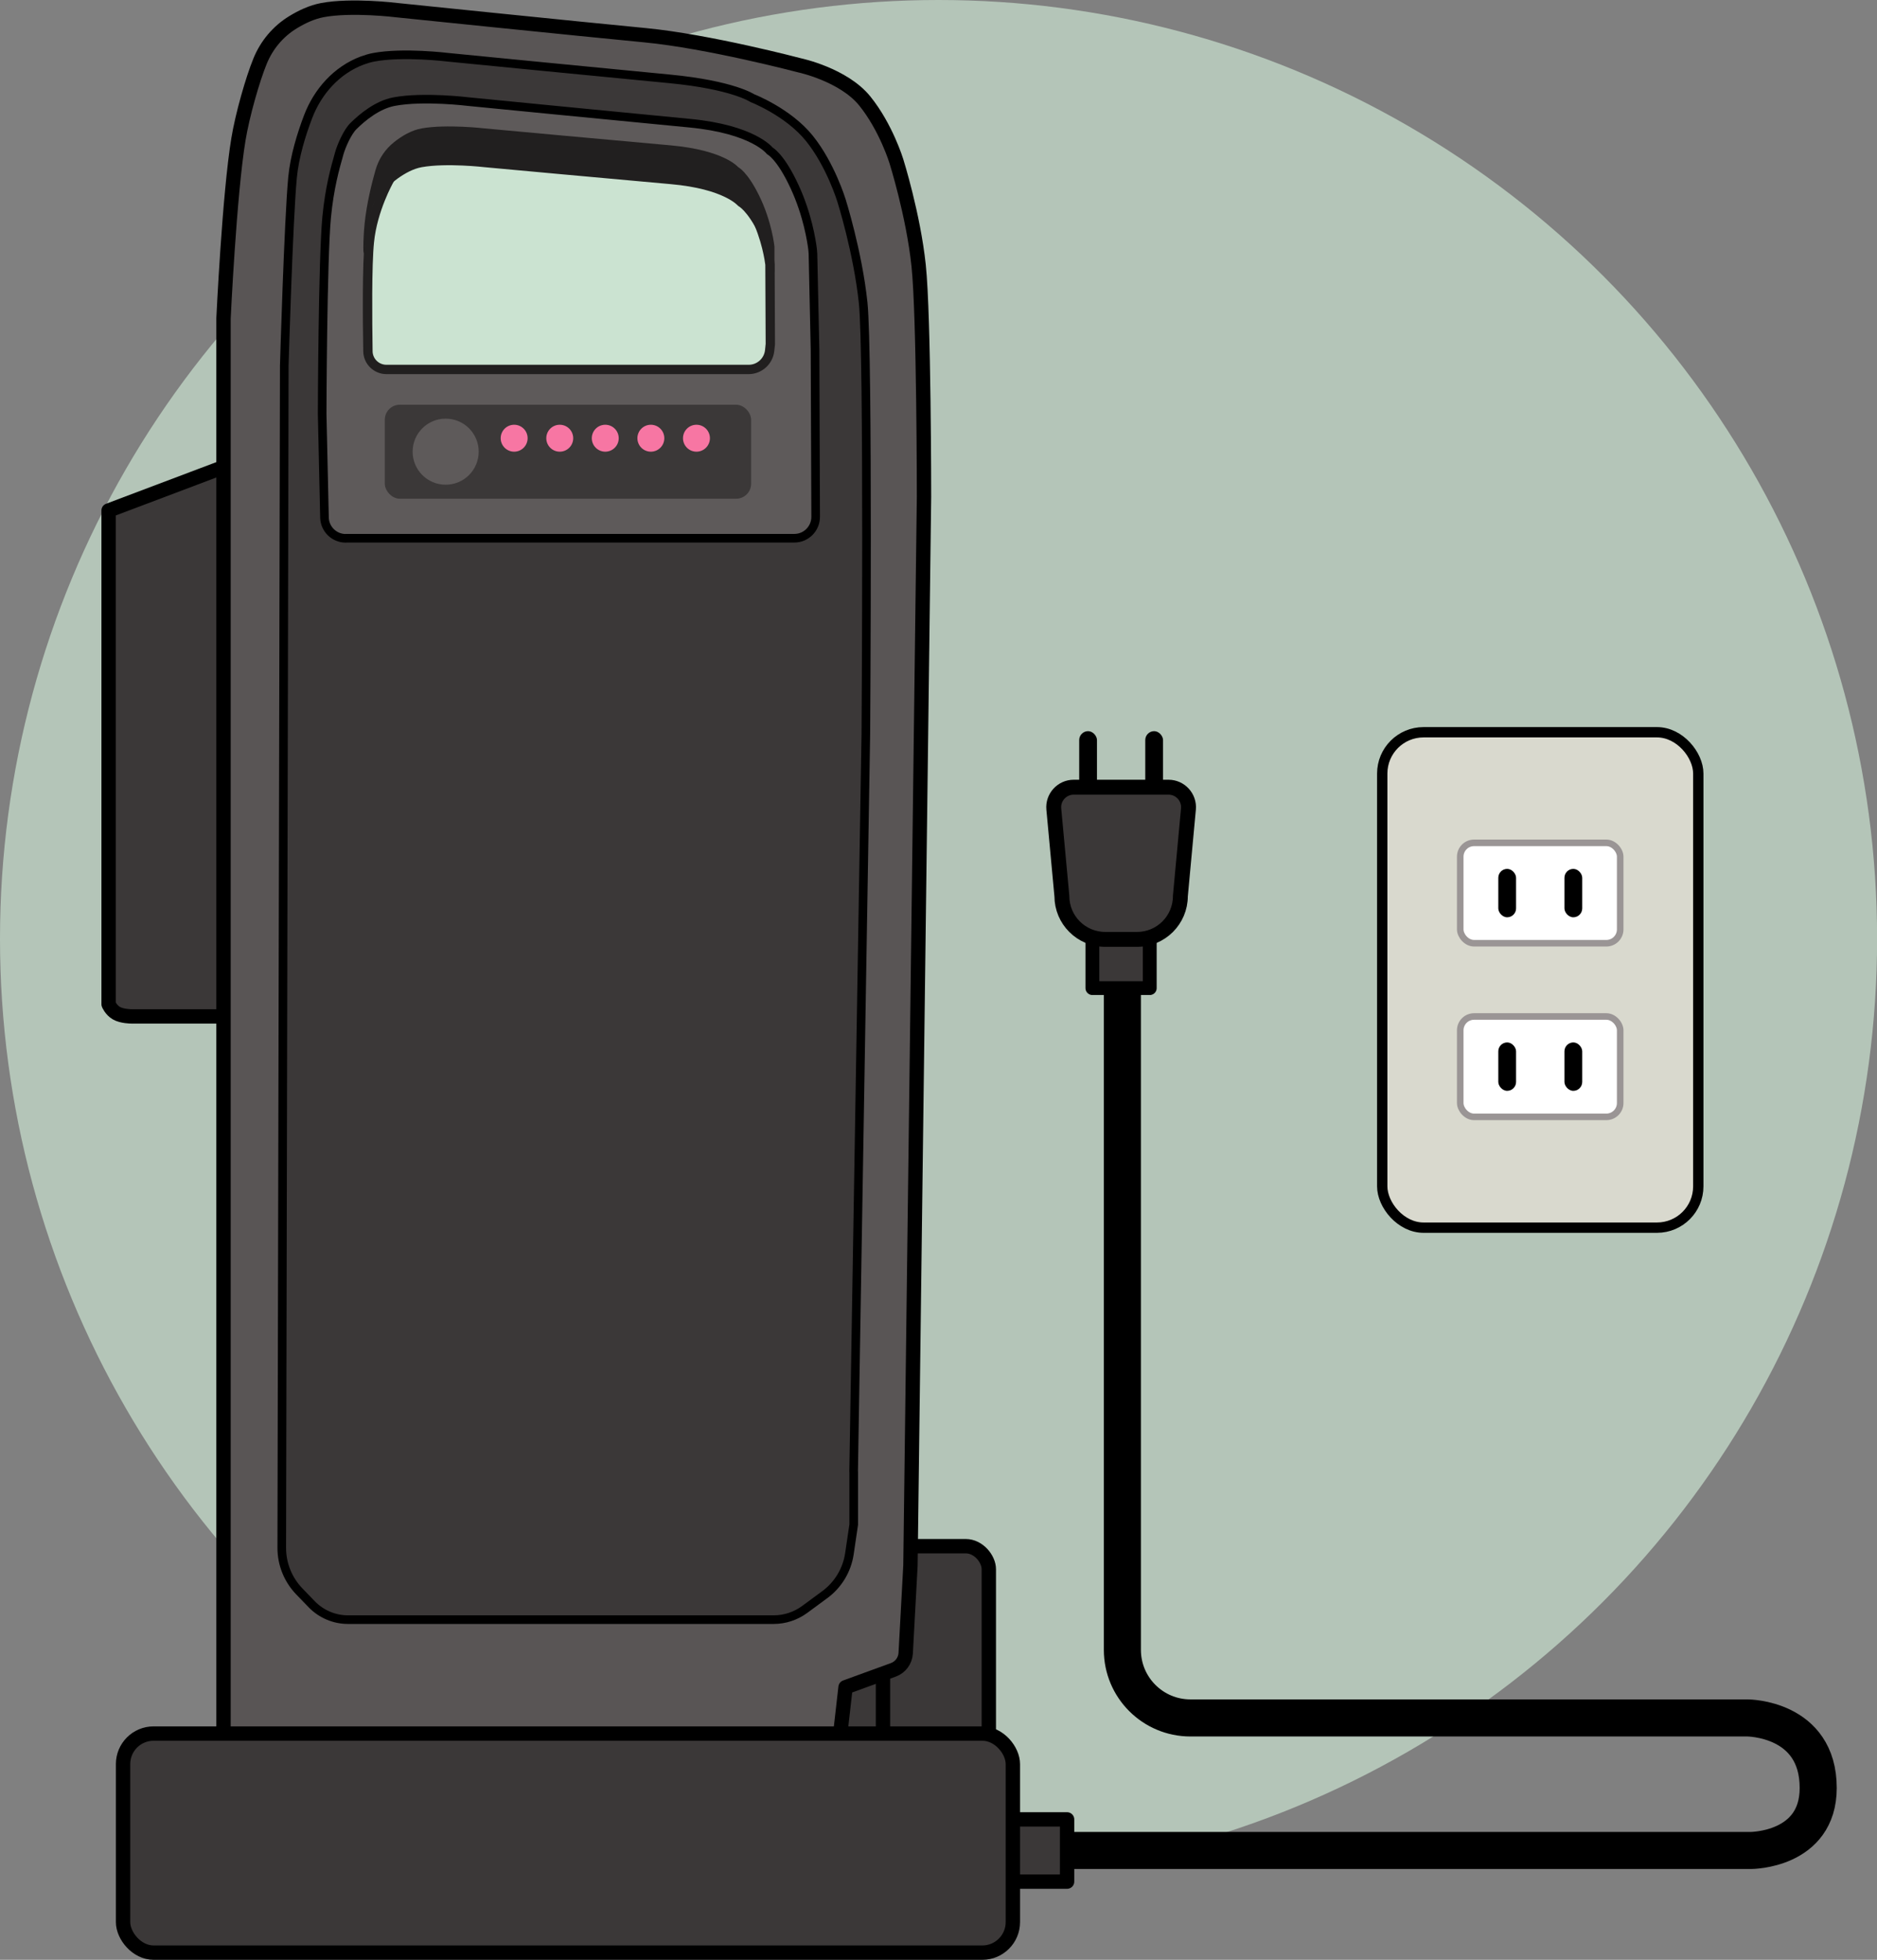 <?xml version="1.0" encoding="UTF-8"?><svg id="b" xmlns="http://www.w3.org/2000/svg" viewBox="0 0 209.11 218.29"><rect x="0" y="0" width="209.11" height="218.29" fill="#808080" stroke="none"/><defs><style>.d{opacity:.7;}.d,.e,.f,.g,.h,.i,.j{stroke-width:0px;}.d,.g{fill:#cbe3d1;}.e{fill:#211f1f;}.k{fill:#595555;}.k,.l{stroke-width:1.6px;}.k,.l,.m,.n,.o,.p,.q,.r{stroke:#000;stroke-linecap:round;stroke-linejoin:round;}.l,.m,.h,.n,.q{fill:#3b3838;}.m,.p{stroke-width:.96px;}.n{stroke-width:1.54px;}.o{fill:none;stroke-width:4.13px;}.p,.j{fill:#5e5a5a;}.i{fill:#f776a3;}.s{fill:#fff;stroke:#9a9595;stroke-miterlimit:10;stroke-width:.73px;}.q{stroke-width:1.66px;}.r{fill:#d9d9ce;stroke-width:1.15px;}</style></defs><g id="c"><circle class="d" cx="104.56" cy="104.56" r="104.56"/><rect class="f" x="120.23" y="81.44" width="1.98" height="7.23" rx=".99" ry=".99"/><rect class="f" x="127.59" y="81.44" width="1.98" height="7.23" rx=".99" ry=".99"/><path class="o" d="M107.15,206.11h87.92s7.49,0,7.49-6.96c0-7.8-7.88-7.8-7.88-7.8h-62.06c-4.18,0-7.58-3.39-7.58-7.58v-80.22"/><rect class="l" x="109.84" y="202.65" width="9.04" height="6.93"/><rect class="n" x="120.38" y="102.35" width="9.04" height="6.39" transform="translate(230.44 -19.36) rotate(90)"/><path class="q" d="M119.62,87.68c-1.31,0-2.34,1.13-2.22,2.43l.9,9.7c0,2.66,2.16,4.82,4.82,4.82h3.56c2.66,0,4.82-2.16,4.82-4.82l.9-9.7c.12-1.3-.91-2.43-2.22-2.43h-10.55Z"/><rect class="l" x="95.71" y="172.22" width="14.45" height="24.71" rx="2.56" ry="2.56"/><rect class="l" x="91.82" y="183.56" width="6.55" height="15.59"/><path class="l" d="M26.56,51.4l-14.46,5.46v54.99s.25.64.87,1,1.66.36,1.66.36h11.94v-61.81Z"/><path class="k" d="M24.9,168.65V35.48s.65-13.83,1.66-19.95c.45-2.74,1.59-6.71,2.41-8.71.73-1.8,2.01-3.33,3.67-4.34.96-.59,2.1-1.13,3.26-1.35,3.28-.62,8.29,0,8.29,0,0,0,20.53,2.11,27.64,2.79,7.12.68,17.26,3.36,17.26,3.36,0,0,4.89,1.04,7.26,3.98,2.37,2.94,3.51,6.69,3.51,6.69,0,0,1.88,5.96,2.48,11.61s.6,25.8.6,25.8l-1.51,119.01-.53,9.77c-.05.83-.58,1.56-1.37,1.85l-5.33,1.94-1.51,13.26H24.9v-32.54Z"/><path class="m" d="M95.1,163.93l1.36-82.16s.3-42.41-.3-48.06-2.41-11.37-2.41-11.37c0,0-1.21-3.99-3.58-6.93-2.37-2.94-6.36-4.48-6.36-4.48,0,0-2.14-1.47-9.25-2.15-7.12-.68-24.64-2.4-24.64-2.4,0,0-5.01-.62-8.29,0-.43.08-.85.21-1.27.36-2.84,1.06-4.96,3.44-6.04,6.27-.73,1.92-1.51,4.42-1.73,6.77-.45,4.75-.92,20.94-.92,20.94l-.28,131.69c0,1.81.7,3.54,1.95,4.84l1.39,1.44c1.06,1.09,2.51,1.71,4.03,1.71h47.44c1.24,0,2.44-.4,3.44-1.13l2.24-1.65c1.49-1.09,2.48-2.74,2.75-4.56l.48-3.25v-5.88Z"/><path class="p" d="M38.52,59.96c-1.29,0-2.34-1.03-2.37-2.31l-.26-11.58s.05-17.1.5-21.85c.32-3.32.92-5.42,1.41-7.15.25-.87.92-2.38,1.57-3.02,1.01-1,2.68-2.38,4.53-2.73,3.28-.62,8.29,0,8.29,0,0,0,17.52,1.72,24.64,2.4,7.12.68,8.93,3.08,8.93,3.08,0,0,1.19.58,2.77,4.01,1.44,3.11,1.89,6.07,2,6.96.02.17.03.34.04.5l.23,10.66.07,18.64c0,1.31-1.06,2.38-2.37,2.38h-49.99Z"/><path class="g" d="M43.04,41.14c-1.12,0-2.04-.91-2.06-2.03-.05-3.45-.1-9.62.16-12.21.36-3.58,2.16-6.78,2.18-6.81.03-.05,1.53-2.94,3.77-3.33.78-.14,1.77-.21,2.94-.21,2.01,0,3.86.21,3.88.21.01,0,14.77,1.36,20.76,1.89,5.62.5,7.15,2.22,7.17,2.24.05.06.11.11.18.14h0s.89.5,2.08,2.92c1.38,2.81,1.66,5.5,1.66,5.52l.04,8.86-.08.68c-.13,1.2-1.13,2.1-2.33,2.1h-40.36Z"/><path class="e" d="M50.03,17.08h0c1.98,0,3.8.21,3.85.21,0,0,14.76,1.36,20.75,1.89,5.31.47,6.81,2.05,6.81,2.05h0c.12.15.18.22.35.28.14.1.88.7,1.86,2.69,1.25,2.53,1.57,4.96,1.61,5.3l.04,8.8-.07.69c-.1.93-.88,1.64-1.82,1.64h-40.36c-.84,0-1.53-.67-1.54-1.51-.05-3.44-.11-9.59.16-12.15.35-3.47,2.1-6.57,2.14-6.64.39-.75,1.75-2.75,3.39-3.04.75-.13,1.71-.2,2.86-.2M50.03,16.04c-1.03,0-2.11.05-3.03.22-2.53.45-4.13,3.59-4.13,3.59,0,0-1.86,3.27-2.24,7.01-.27,2.61-.22,8.77-.16,12.27.02,1.41,1.17,2.54,2.58,2.54h40.36c1.46,0,2.69-1.11,2.85-2.57l.08-.74-.04-8.91s-.27-2.77-1.71-5.7c-1.33-2.7-2.33-3.16-2.33-3.16,0,0-1.53-1.89-7.52-2.43-5.99-.53-20.75-1.89-20.75-1.89,0,0-1.87-.22-3.94-.22h0Z"/><path class="e" d="M41.61,22.8c.16-.47.42-.89.76-1.24.87-.89,2.76-2.61,4.62-2.94,2.76-.49,6.98,0,6.98,0,0,0,14.75,1.36,20.75,1.89,5.99.53,7.52,2.43,7.52,2.43,0,0,1,.46,2.33,3.16,1.45,2.94,1.71,4.32,1.71,4.32v-2.94s-.27-2.77-1.71-5.7c-1.33-2.7-2.33-3.16-2.33-3.16,0,0-1.53-1.89-7.52-2.43-5.99-.53-20.75-1.89-20.75-1.89,0,0-4.22-.49-6.98,0-1.16.2-2.24.86-3.06,1.51-1.02.8-1.75,1.9-2.1,3.15-.42,1.46-.98,3.72-1.21,5.95-.19,1.83-.17,4.21-.04,2.94.25-2.45.73-4.15,1.03-5.04Z"/><rect class="h" x="42.87" y="45.08" width="40.81" height="10.47" rx="1.67" ry="1.67"/><circle class="j" cx="49.65" cy="50.31" r="3.68"/><circle class="i" cx="57.28" cy="48.81" r="1.5"/><circle class="i" cx="62.36" cy="48.81" r="1.5"/><circle class="i" cx="67.43" cy="48.81" r="1.5"/><circle class="i" cx="72.51" cy="48.81" r="1.5"/><circle class="i" cx="77.59" cy="48.81" r="1.5"/><rect class="l" x="13.71" y="193.09" width="99.13" height="24.4" rx="3.4" ry="3.4"/><rect class="r" x="153.99" y="81.56" width="35.21" height="55.18" rx="4.6" ry="4.6"/><rect class="s" x="162.68" y="93.88" width="17.82" height="11.18" rx="1.54" ry="1.54"/><rect class="f" x="166.92" y="96.78" width="1.98" height="5.39" rx=".99" ry=".99"/><rect class="f" x="174.29" y="96.78" width="1.98" height="5.39" rx=".99" ry=".99"/><rect class="s" x="162.68" y="113.22" width="17.82" height="11.18" rx="1.54" ry="1.54"/><rect class="f" x="166.92" y="116.11" width="1.98" height="5.39" rx=".99" ry=".99"/><rect class="f" x="174.29" y="116.11" width="1.98" height="5.39" rx=".99" ry=".99"/></g></svg>